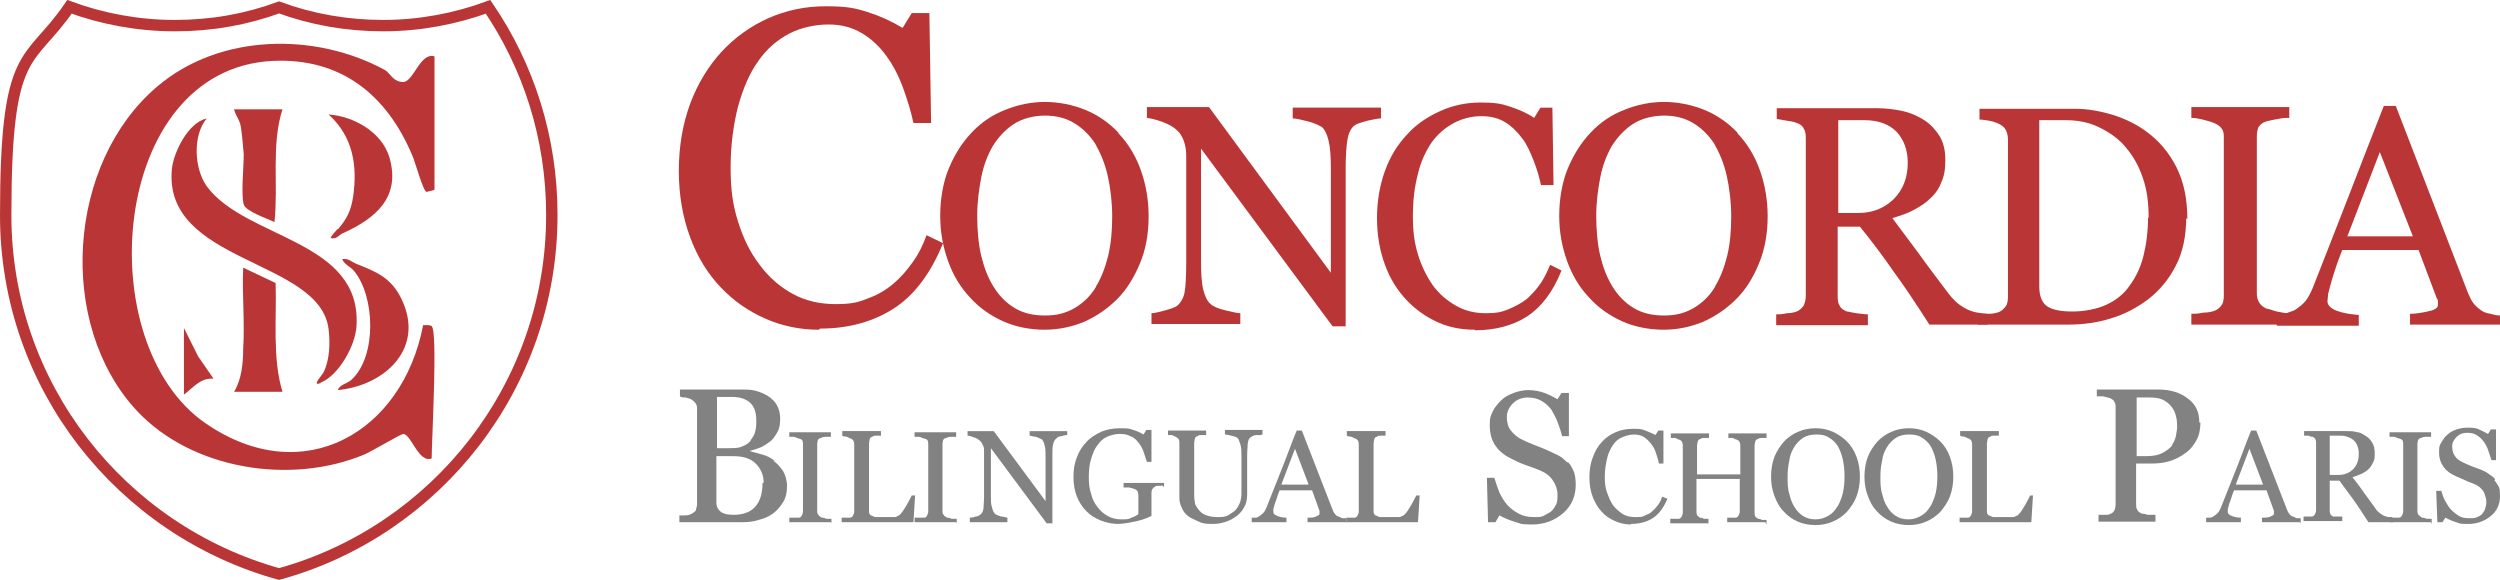 <?xml version="1.0" encoding="UTF-8"?>
<svg xmlns="http://www.w3.org/2000/svg" id="Calque_2" version="1.1" viewBox="0 0 439 101.8">
  <defs>
    <style>
      .st0 {
        fill: #828282;
      }

      .st1 {
        fill: none;
        stroke: #ba3636;
        stroke-miterlimit: 10;
        stroke-width: 2px;
      }

      .st2 {
        fill: #ba3636;
      }
    </style>
  </defs>
  <g id="Calque_1-2">
    <g>
      <g>
        <path class="st2" d="M143.8,57.9c-3.2,0-6.3-.6-9.3-1.9-3-1.3-5.6-3.1-7.9-5.5-2.3-2.4-4.1-5.3-5.4-8.8s-2-7.4-2-11.7.7-8.3,2-11.8,3.2-6.6,5.5-9.1,5.1-4.5,8.2-5.9c3.2-1.4,6.5-2.1,10.1-2.1s5.1.3,7.3,1,4.2,1.6,6.2,2.8l1.6-2.6h3.1l.3,19.3h-3.1c-.4-1.9-1-3.9-1.8-6.1-.8-2.2-1.8-4.1-2.9-5.6-1.2-1.7-2.7-3.1-4.4-4.1s-3.6-1.5-5.8-1.5-4.8.5-6.9,1.6c-2.1,1.1-4,2.7-5.5,4.9-1.5,2.1-2.6,4.7-3.5,7.9-.8,3.2-1.3,6.7-1.3,10.7s.4,6.7,1.3,9.5c.9,2.9,2.1,5.4,3.8,7.6,1.6,2.2,3.6,3.9,5.8,5.1,2.2,1.2,4.7,1.8,7.5,1.8s4-.3,5.7-1c1.7-.6,3.2-1.5,4.5-2.6s2.4-2.4,3.4-3.8c1-1.4,1.8-3,2.4-4.7l2.9,1.4c-2.2,5.4-5.1,9.2-8.7,11.5-3.6,2.3-7.9,3.5-12.9,3.5h0l-.2.2Z"></path>
        <path class="st2" d="M196.4,23.4c1.7,1.8,3,3.9,3.9,6.4s1.4,5.2,1.4,8.2-.5,5.8-1.5,8.2-2.3,4.6-4,6.3-3.6,3-5.8,4c-2.2.9-4.5,1.4-7,1.4s-5.1-.5-7.3-1.5-4.2-2.4-5.8-4.2c-1.6-1.7-2.9-3.8-3.8-6.3-.9-2.5-1.4-5.1-1.4-8s.5-5.9,1.5-8.3c1-2.4,2.3-4.5,4-6.3s3.6-3.1,5.9-4c2.2-.9,4.6-1.4,7-1.4s4.9.5,7.1,1.4c2.2.9,4.2,2.3,5.8,4h0ZM192.4,50.4c1-1.6,1.7-3.5,2.2-5.5.5-2.1.7-4.4.7-6.9s-.3-5-.8-7.2-1.3-4-2.2-5.6c-1-1.5-2.2-2.7-3.7-3.6s-3.2-1.3-5.1-1.3-4,.5-5.5,1.5-2.7,2.3-3.7,3.9c-.9,1.6-1.6,3.4-2,5.5s-.7,4.3-.7,6.7.2,4.9.7,7,1.2,3.9,2.2,5.5,2.2,2.8,3.7,3.7,3.2,1.3,5.3,1.3,3.6-.4,5.2-1.3c1.5-.9,2.8-2.1,3.8-3.8h0Z"></path>
        <path class="st2" d="M242.4,20.8c-.5,0-1.3.2-2.3.4-1,.3-1.8.5-2.2.8-.6.4-1.1,1.3-1.3,2.6-.2,1.3-.3,2.9-.3,4.8v27.9h-2.3l-23.1-31.2v19.7c0,2.2.1,3.9.4,5.1.3,1.2.7,2,1.3,2.5.4.4,1.3.8,2.6,1.1s2.1.5,2.6.5v1.9h-15.6v-1.9c.5,0,1.3-.2,2.4-.5,1.1-.3,1.9-.6,2.1-.8.6-.5,1.1-1.3,1.3-2.3s.3-2.8.3-5.3v-18.8c0-.8-.1-1.6-.4-2.5-.3-.8-.7-1.5-1.2-1.9-.6-.6-1.5-1.1-2.6-1.5s-2-.6-2.7-.7v-1.9h10.9l21.4,29.1v-18.1c0-2.2-.1-3.9-.4-5.1-.3-1.2-.7-2-1.2-2.4-.5-.3-1.3-.7-2.5-1s-2-.5-2.6-.5v-1.9h15.5v1.9h0Z"></path>
        <path class="st2" d="M259,57.9c-2.3,0-4.5-.4-6.5-1.3s-3.9-2.2-5.5-3.9-2.9-3.7-3.8-6.2c-.9-2.4-1.4-5.2-1.4-8.2s.5-5.8,1.4-8.3,2.2-4.6,3.9-6.4c1.6-1.8,3.6-3.1,5.8-4.1s4.6-1.5,7.1-1.5,3.6.2,5.1.7,3,1.1,4.3,2l1.1-1.8h2.1l.2,13.6h-2.2c-.3-1.3-.7-2.8-1.3-4.3-.6-1.5-1.2-2.9-2-3.9-.9-1.2-1.9-2.2-3.1-2.9s-2.5-1-4.1-1-3.3.4-4.8,1.2c-1.5.8-2.8,1.9-3.9,3.4-1,1.5-1.9,3.3-2.4,5.5-.6,2.2-.9,4.7-.9,7.5s.3,4.7.9,6.7c.6,2,1.5,3.8,2.6,5.4,1.1,1.5,2.5,2.7,4.1,3.6,1.6.9,3.3,1.3,5.2,1.3s2.8-.2,4-.7,2.3-1.1,3.2-1.8c.9-.8,1.7-1.7,2.4-2.7.7-1,1.2-2.1,1.7-3.3l2,1c-1.5,3.8-3.6,6.5-6.1,8.1s-5.6,2.4-9.1,2.4h0Z"></path>
        <path class="st2" d="M305.1,23.4c1.7,1.8,3,3.9,3.9,6.4s1.4,5.2,1.4,8.2-.5,5.8-1.5,8.2c-1,2.5-2.3,4.6-4,6.3s-3.6,3-5.8,4c-2.2.9-4.5,1.4-7,1.4s-5.1-.5-7.3-1.5c-2.2-1-4.2-2.4-5.8-4.2-1.6-1.7-2.9-3.8-3.8-6.3s-1.4-5.1-1.4-8,.5-5.9,1.5-8.3c1-2.4,2.3-4.5,4-6.3s3.6-3.1,5.9-4c2.2-.9,4.6-1.4,7-1.4s4.9.5,7.1,1.4,4.2,2.3,5.8,4h0ZM301.1,50.4c1-1.6,1.7-3.5,2.2-5.5.5-2.1.7-4.4.7-6.9s-.3-5-.8-7.2-1.3-4-2.2-5.6c-1-1.5-2.2-2.7-3.7-3.6s-3.2-1.3-5.1-1.3-4,.5-5.5,1.5-2.7,2.3-3.7,3.9c-.9,1.6-1.6,3.4-2,5.5s-.7,4.3-.7,6.7.2,4.9.7,7,1.2,3.9,2.2,5.5,2.2,2.8,3.7,3.7,3.2,1.3,5.3,1.3,3.6-.4,5.2-1.3c1.5-.9,2.8-2.1,3.8-3.8h-.1Z"></path>
        <path class="st2" d="M349.1,57h-10.3c-2.3-3.6-4.3-6.6-6.2-9.2-1.8-2.6-3.8-5.3-6-8h-3.9v12.1c0,.6,0,1.2.3,1.7.2.5.6.8,1.3,1.1.3,0,.9.2,1.7.3s1.5.2,2,.2v1.9h-16.1v-1.9c.4,0,1.1,0,1.9-.2.8,0,1.4-.2,1.7-.3.5-.2.9-.6,1.2-1,.2-.4.4-1,.4-1.7v-27.6c0-.6,0-1.2-.3-1.7-.2-.5-.6-.9-1.3-1.1-.4-.2-1-.3-1.7-.4s-1.3-.2-1.8-.3v-1.9h17.6c1.6,0,3.1.2,4.5.5s2.7.9,3.8,1.6c1.1.7,2,1.7,2.7,2.8.7,1.2,1,2.5,1,4.2s-.2,2.8-.7,3.9c-.4,1.1-1.1,2.1-2,2.9-.8.8-1.8,1.4-2.9,2s-2.4,1-3.7,1.4c1.9,2.5,3.4,4.6,4.7,6.3,1.2,1.7,2.8,3.8,4.6,6.2.8,1.1,1.5,1.9,2.1,2.4s1.3.9,1.9,1.2c.5.2,1,.4,1.7.5s1.3.2,1.7.2v1.9h0ZM335,28.6c0-2.3-.7-4.1-2-5.5-1.3-1.3-3.2-2-5.6-2h-4.6v16.3h3.5c2.5,0,4.5-.8,6.2-2.4,1.6-1.6,2.5-3.7,2.5-6.4Z"></path>
        <path class="st2" d="M383.9,38.2c0,3.2-.6,6.1-1.8,8.4-1.2,2.4-2.8,4.3-4.8,5.9-2,1.5-4.2,2.7-6.6,3.4-2.5.8-5,1.1-7.6,1.1h-15.8v-1.9c.5,0,1.2,0,2,0,.8,0,1.4-.2,1.7-.3.5-.2.9-.6,1.2-1s.4-1,.4-1.7v-27.5c0-.6-.1-1.2-.3-1.6-.2-.5-.6-.9-1.2-1.2-.6-.3-1.2-.5-1.8-.6-.6-.1-1.2-.2-1.7-.2v-1.9h16.7c2.3,0,4.5.4,6.8,1.1,2.2.7,4.2,1.7,5.8,2.9,2.2,1.6,4,3.7,5.3,6.3s1.9,5.6,1.9,9.1h0l-.2-.2ZM377.3,38.2c0-2.6-.3-4.9-1-6.9-.7-2.1-1.7-3.9-3-5.4-1.2-1.5-2.8-2.6-4.6-3.5s-3.8-1.3-6-1.3h-4.6v29.3c0,1.6.5,2.8,1.4,3.4.9.6,2.4.9,4.4.9s4.3-.4,6-1.2,3.1-1.9,4.1-3.4c1.1-1.5,1.9-3.2,2.4-5.2s.8-4.3.8-6.9h0v.2Z"></path>
        <path class="st2" d="M402,57h-17.2v-1.9c.5,0,1.2,0,2.1-.2.9,0,1.6-.2,1.9-.3.6-.2,1-.6,1.3-1s.4-1,.4-1.7v-27.6c0-.6,0-1.2-.3-1.6-.2-.4-.7-.8-1.4-1.1-.5-.2-1.2-.4-2-.6s-1.5-.3-2-.3v-1.9h17.2v1.9c-.6,0-1.2,0-2,.2-.8.1-1.4.3-2,.4-.7.2-1.1.6-1.4,1-.2.5-.3,1-.3,1.6v27.6c0,.6.1,1.1.4,1.6s.7.8,1.3,1.1c.4,0,1,.3,1.8.5.9.2,1.6.3,2.2.3v1.9h0Z"></path>
        <path class="st2" d="M439,57h-15.8v-1.9c1.4,0,2.6-.3,3.5-.5s1.4-.6,1.4-1v-.6c0-.2,0-.4-.2-.6l-3.2-8.5h-13.4c-.5,1.3-.9,2.3-1.2,3.3-.3.9-.6,1.8-.8,2.6-.2.8-.4,1.4-.5,1.9,0,.5-.1.9-.1,1.2,0,.7.6,1.3,1.7,1.7s2.4.6,3.8.7v1.9h-14.4v-1.9c.5,0,1,0,1.7-.3s1.3-.4,1.7-.7c.7-.5,1.3-1,1.7-1.5.4-.5.8-1.3,1.2-2.2,1.9-4.8,4-10.2,6.3-16.1,2.3-6,4.4-11.3,6.2-15.9h2.1l12.7,32.9c.3.7.6,1.3.9,1.7s.8.9,1.4,1.3c.4.3.9.5,1.6.6.7.2,1.2.3,1.7.3v1.9h0v-.3ZM423.7,41.5l-5.8-14.8-5.7,14.8h11.5Z"></path>
      </g>
      <g>
        <path class="st0" d="M135.8,80.9c.7.5,1.2,1.1,1.7,1.8.4.7.7,1.6.7,2.7s-.2,2-.7,2.8-1.1,1.5-1.8,2-1.6.9-2.5,1.1c-.9.3-1.9.4-2.9.4h-11v-1.2c.3,0,.6,0,1.1,0s.9-.2,1.1-.3c.3-.2.6-.4.7-.6,0-.3.2-.6.2-1v-16.7c0-.4,0-.7-.2-1s-.4-.5-.7-.7c-.3-.2-.7-.3-1.1-.4-.4,0-.7,0-1-.2v-1.2h10.8c.8,0,1.6,0,2.4.2.8.2,1.5.5,2.2.9.6.4,1.2.9,1.6,1.6.4.7.6,1.5.6,2.4s-.1,1.6-.4,2.2c-.3.6-.7,1.2-1.2,1.7-.5.4-1.1.8-1.7,1.1-.7.3-1.4.5-2.1.7h0c.7.2,1.4.4,2.2.6s1.6.6,2.2,1.1h-.2ZM131.8,77.3c.4-.5.7-1,.8-1.5.2-.6.2-1.2.2-2,0-1.3-.3-2.3-1-3s-1.8-1.1-3.3-1.1-.8,0-1.3,0h-1.3v9h2.1c.9,0,1.7,0,2.3-.3.6-.2,1.2-.6,1.5-1h0ZM134.1,84.8c0-1.4-.5-2.5-1.4-3.4s-2.2-1.3-4-1.3h-2.9v8.2c0,.7.3,1.2.8,1.6.6.4,1.3.5,2.3.5,1.6,0,2.9-.5,3.7-1.4.9-1,1.3-2.4,1.3-4.2h.2Z"></path>
        <path class="st0" d="M145.9,91.7h-7.3v-.8h.9c.4,0,.7,0,.8,0,.3,0,.4-.2.5-.4.1-.2.2-.4.2-.7v-11.7c0-.3,0-.5-.1-.7,0-.2-.3-.3-.6-.4-.2,0-.5-.2-.9-.3-.3,0-.6,0-.8,0v-.8h7.3v.8h-.8c-.3,0-.6,0-.9.2-.3,0-.5.2-.6.4,0,.2-.1.4-.1.7v11.7c0,.2,0,.5.2.7.1.2.3.3.6.5.2,0,.4,0,.8.2.4,0,.7,0,.9,0v.8h0Z"></path>
        <path class="st0" d="M160.7,86.9l-.3,4.8h-12.6v-.8h.8c.4,0,.6,0,.7,0,.2,0,.4-.2.5-.4s.2-.4.2-.7v-11.6c0-.3,0-.5-.1-.7,0-.2-.3-.4-.5-.5-.2,0-.4-.2-.7-.3s-.6,0-.8-.2v-.8h6.8v.8c-.2,0-.5,0-.8,0s-.6,0-.7.2c-.3,0-.4.2-.5.5,0,.2-.1.5-.1.7v12c0,.3.2.5.3.6.2,0,.4.2.8.3h3.2c.3,0,.5,0,.7-.2.2,0,.4-.2.5-.3.3-.3.7-.9,1.1-1.6.4-.7.7-1.3.9-1.7h.8-.2Z"></path>
        <path class="st0" d="M167.9,91.7h-7.3v-.8h.9c.4,0,.7,0,.8,0,.3,0,.4-.2.5-.4.1-.2.2-.4.2-.7v-11.7c0-.3,0-.5-.1-.7,0-.2-.3-.3-.6-.4-.2,0-.5-.2-.9-.3-.3,0-.6,0-.8,0v-.8h7.3v.8h-.8c-.3,0-.6,0-.9.2-.3,0-.5.2-.6.4,0,.2-.1.4-.1.7v11.7c0,.2,0,.5.2.7.1.2.3.3.6.5.2,0,.4,0,.8.2.4,0,.7,0,.9,0v.8h0Z"></path>
        <path class="st0" d="M187.4,76.4c-.2,0-.5,0-1,.2-.4,0-.8.2-.9.4-.3.2-.5.6-.6,1.1s-.1,1.2-.1,2v11.8h-1l-9.8-13.2v8.3c0,.9,0,1.6.2,2.1.1.5.3.9.5,1.1s.5.3,1.1.5c.5,0,.9.2,1.1.2v.8h-6.6v-.8c.2,0,.5,0,1-.2.5,0,.8-.3.9-.4.3-.2.4-.5.5-1,0-.4.1-1.2.1-2.2v-7.9c0-.3,0-.7-.2-1-.1-.3-.3-.6-.5-.8-.3-.2-.6-.5-1.1-.6-.5-.2-.8-.3-1.1-.3v-.8h4.6l9.1,12.3v-7.7c0-.9,0-1.7-.2-2.2-.1-.5-.3-.8-.5-1-.2,0-.6-.3-1-.4-.5,0-.8-.2-1.1-.2v-.8h6.6v.8h0Z"></path>
        <path class="st0" d="M204.2,85.3c-.2,0-.4,0-.7,0-.3,0-.6,0-.7.2-.2,0-.4.3-.5.5s-.1.5-.1.7v3.9c-1,.5-2,.8-3,1s-2,.4-2.9.4-2-.2-3-.6-1.8-.9-2.5-1.6-1.3-1.6-1.7-2.6-.6-2.2-.6-3.5.2-2.4.6-3.4c.4-1.1,1-2,1.7-2.7.7-.8,1.6-1.3,2.6-1.8,1-.4,2.1-.6,3.2-.6s1.7,0,2.4.3c.7.2,1.3.5,1.8.8l.5-.8h.9v5.6c.1,0-.8,0-.8,0-.2-.6-.4-1.2-.6-1.8-.2-.6-.5-1.1-.9-1.6s-.8-.9-1.4-1.1c-.5-.3-1.2-.4-1.9-.4s-1.5.2-2.2.5-1.2.8-1.7,1.5c-.5.6-.8,1.4-1.1,2.4-.3.9-.4,2-.4,3.2s.1,2,.4,2.9c.2.9.6,1.7,1.1,2.3.5.7,1.1,1.2,1.8,1.6s1.5.6,2.4.6,1.3,0,1.8-.3c.6-.2.9-.4,1.2-.6v-3.1c0-.3,0-.6-.1-.8,0-.2-.3-.4-.5-.5s-.6-.2-1-.3c-.4,0-.8,0-1,0v-.8h7.1v.8h0l-.2-.3Z"></path>
        <path class="st0" d="M221.5,76.4c-.2,0-.5,0-.9,0-.4,0-.7.2-1,.4-.3.2-.4.5-.5,1.1,0,.5-.1,1.2-.1,2v7c0,.9-.2,1.7-.6,2.3-.4.7-.9,1.2-1.5,1.6s-1.2.7-1.9.9c-.7.2-1.3.3-1.9.3-1,0-1.8,0-2.6-.4s-1.4-.6-1.9-1-.9-.9-1.1-1.5c-.3-.6-.4-1.1-.4-1.7v-9.5c0-.3,0-.5-.1-.7,0-.2-.3-.3-.5-.5-.2,0-.4-.2-.7-.3-.3,0-.5,0-.7,0v-.8h6.7v.8c-.2,0-.5,0-.8,0-.3,0-.6,0-.7.2-.3,0-.4.2-.5.5,0,.2-.1.4-.1.7v8.9c0,.4,0,.9.1,1.4,0,.5.3.9.6,1.3s.7.8,1.2,1,1.2.4,2.1.4,1.5,0,2.1-.4,1-.6,1.3-1,.5-.8.7-1.3c.1-.4.2-.9.2-1.4v-6.6c0-.8,0-1.5-.2-2.1s-.3-.9-.5-1.1c-.3-.2-.6-.3-1.1-.4s-.8-.2-1.1-.2v-.8h6.6v.8h-.2Z"></path>
        <path class="st0" d="M236.3,91.7h-6.7v-.8c.6,0,1.1,0,1.5-.2s.6-.3.6-.4v-.6l-1.3-3.6h-5.7c-.2.5-.4,1-.5,1.4s-.3.8-.4,1.1c0,.3-.2.6-.2.8v.5c0,.3.2.5.7.7s1,.3,1.6.3v.8h-6.1v-.8c.2,0,.4,0,.7,0,.3,0,.5-.2.7-.3.3-.2.5-.4.7-.6s.3-.5.5-.9c.8-2,1.7-4.3,2.7-6.8s1.8-4.8,2.6-6.7h.9l5.4,13.9c.1.3.2.5.4.7.1.2.3.4.6.5.2,0,.4.2.7.3.3,0,.5,0,.7,0v.8h0ZM229.8,85.1l-2.4-6.3-2.4,6.3h4.9-.1Z"></path>
        <path class="st0" d="M249.3,86.9l-.3,4.8h-12.6v-.8h.8c.3,0,.6,0,.7,0,.2,0,.4-.2.5-.4s.2-.4.2-.7v-11.6c0-.3,0-.5-.1-.7,0-.2-.3-.4-.5-.5-.2,0-.4-.2-.7-.3s-.6,0-.8-.2v-.8h6.8v.8c-.2,0-.5,0-.8,0s-.6,0-.7.2c-.3,0-.4.2-.5.5,0,.2-.1.5-.1.7v12c0,.3.2.5.3.6.2,0,.4.2.8.3h3.2c.3,0,.5,0,.7-.2.2,0,.4-.2.5-.3.3-.3.7-.9,1.1-1.6.4-.7.7-1.3.9-1.7h.8-.2Z"></path>
        <path class="st0" d="M275.3,81.1c.5.5.8,1.1,1.1,1.8.2.6.3,1.4.3,2.2,0,2-.7,3.7-2.2,5s-3.3,2-5.5,2-2-.2-3.1-.5c-1-.3-1.9-.7-2.6-1.1l-.7,1.2h-1.3l-.2-7.8h1.3c.3,1,.6,1.8.9,2.6.4.8.8,1.5,1.4,2.2.6.6,1.2,1.1,2,1.5.7.4,1.6.6,2.6.6s1.4,0,1.9-.3,1-.5,1.3-.8.6-.8.8-1.2c.2-.5.2-1,.2-1.6,0-.9-.3-1.8-.8-2.5-.5-.8-1.3-1.4-2.3-1.8-.7-.3-1.5-.6-2.4-.9s-1.7-.7-2.3-1c-1.3-.6-2.3-1.3-3-2.3-.7-.9-1.1-2.2-1.1-3.7s.2-1.7.5-2.4.9-1.4,1.5-2,1.4-1,2.2-1.3c.8-.3,1.7-.5,2.6-.5s2,.2,2.8.5,1.6.7,2.3,1.1l.7-1.1h1.3v7.6c.1,0-1.2,0-1.2,0-.2-.9-.5-1.7-.8-2.5s-.7-1.5-1.1-2.2c-.5-.6-1-1.1-1.7-1.5s-1.5-.6-2.4-.6-1.9.3-2.6,1-1.1,1.5-1.1,2.4.2,1.8.7,2.4,1.1,1.2,2,1.6c.8.4,1.5.7,2.3,1s1.5.6,2.2.9c.6.3,1.3.6,1.9.9s1.1.8,1.5,1.2h.1Z"></path>
        <path class="st0" d="M286.4,92.1c-1,0-1.9-.2-2.8-.6s-1.7-.9-2.3-1.6c-.7-.7-1.2-1.6-1.6-2.6s-.6-2.2-.6-3.5.2-2.5.6-3.5c.4-1.1.9-2,1.6-2.7.7-.8,1.5-1.3,2.4-1.7.9-.4,1.9-.6,3-.6s1.5,0,2.2.3,1.3.5,1.8.8l.5-.8h.9v5.8c.1,0-.8,0-.8,0-.1-.6-.3-1.2-.5-1.8-.2-.7-.5-1.2-.9-1.7s-.8-.9-1.3-1.2c-.5-.3-1.1-.4-1.7-.4s-1.4.2-2.1.5-1.2.8-1.6,1.4-.8,1.4-1,2.3-.4,2-.4,3.2.1,2,.4,2.8.6,1.6,1.1,2.3c.5.6,1.1,1.1,1.7,1.5.7.4,1.4.5,2.2.5s1.2,0,1.7-.3c.5-.2,1-.4,1.3-.8.4-.3.7-.7,1-1.1s.5-.9.7-1.4l.9.4c-.7,1.6-1.5,2.7-2.6,3.4-1.1.7-2.4,1-3.8,1h0Z"></path>
        <path class="st0" d="M310,91.7h-6.7v-.8h.8c.3,0,.6,0,.7,0,.2,0,.4-.2.5-.4.1-.2.2-.4.2-.7v-5.7h-7.6v5.6c0,.3,0,.5.1.7,0,.2.3.3.5.5.1,0,.4,0,.7.2.3,0,.6,0,.8,0v.8h-6.7v-.8h.8c.3,0,.6,0,.7,0,.2,0,.4-.2.5-.4.1-.2.2-.4.2-.7v-11.6c0-.2,0-.5-.1-.7,0-.2-.3-.4-.5-.5-.2,0-.5-.2-.7-.3-.3,0-.5,0-.8,0v-.8h6.7v.8c-.2,0-.5,0-.8,0s-.5,0-.7.2c-.3,0-.4.2-.5.5,0,.2-.1.4-.1.7v5h7.6v-4.9c0-.2,0-.5-.1-.7,0-.2-.3-.4-.5-.5-.2,0-.5-.2-.7-.3-.3,0-.5,0-.8,0v-.8h6.7v.8c-.2,0-.5,0-.8,0-.3,0-.5,0-.7.2-.3,0-.4.2-.5.5,0,.2-.1.4-.1.7v11.6c0,.3,0,.5.1.7,0,.2.3.3.5.5.1,0,.4,0,.7.2.3,0,.6,0,.8,0v.8h0l-.2-.4Z"></path>
        <path class="st0" d="M324.3,77.5c.7.7,1.3,1.6,1.7,2.7s.6,2.2.6,3.5-.2,2.4-.6,3.5c-.4,1-1,1.9-1.7,2.7-.7.7-1.5,1.3-2.5,1.7-.9.4-1.9.6-3,.6s-2.2-.2-3.1-.6-1.8-1-2.5-1.8c-.7-.7-1.2-1.6-1.6-2.7-.4-1-.6-2.2-.6-3.4s.2-2.5.6-3.5,1-1.9,1.7-2.7c.7-.7,1.5-1.3,2.5-1.7.9-.4,1.9-.6,3-.6s2.1.2,3,.6,1.8,1,2.5,1.7ZM322.7,88.9c.4-.7.7-1.5.9-2.3.2-.9.3-1.8.3-2.9s-.1-2.1-.3-3c-.2-.9-.5-1.7-.9-2.4-.4-.6-.9-1.1-1.6-1.5-.6-.4-1.3-.5-2.2-.5s-1.7.2-2.3.6c-.6.4-1.2,1-1.6,1.7s-.7,1.4-.8,2.3c-.2.9-.3,1.8-.3,2.8s0,2.1.3,3c.2.9.5,1.7.9,2.3.4.7.9,1.2,1.5,1.6s1.4.6,2.2.6,1.5-.2,2.2-.6,1.2-.9,1.6-1.6h0Z"></path>
        <path class="st0" d="M340.7,77.5c.7.7,1.3,1.6,1.7,2.7s.6,2.2.6,3.5-.2,2.4-.6,3.5c-.4,1-1,1.9-1.7,2.7-.7.7-1.5,1.3-2.5,1.7-.9.4-1.9.6-3,.6s-2.2-.2-3.1-.6-1.8-1-2.5-1.8c-.7-.7-1.2-1.6-1.6-2.7-.4-1-.6-2.2-.6-3.4s.2-2.5.6-3.5,1-1.9,1.7-2.7c.7-.7,1.5-1.3,2.5-1.7.9-.4,1.9-.6,3-.6s2.1.2,3,.6,1.8,1,2.5,1.7ZM339,88.9c.4-.7.7-1.5.9-2.3.2-.9.3-1.8.3-2.9s-.1-2.1-.3-3c-.2-.9-.5-1.7-.9-2.4-.4-.6-.9-1.1-1.6-1.5-.6-.4-1.3-.5-2.2-.5s-1.7.2-2.3.6c-.6.4-1.2,1-1.6,1.7s-.7,1.4-.8,2.3c-.2.9-.3,1.8-.3,2.8s0,2.1.3,3c.2.9.5,1.7.9,2.3.4.7.9,1.2,1.5,1.6s1.4.6,2.2.6,1.5-.2,2.2-.6,1.2-.9,1.6-1.6h0Z"></path>
        <path class="st0" d="M357,86.9l-.3,4.8h-12.6v-.8h.8c.3,0,.6,0,.7,0,.2,0,.4-.2.5-.4s.2-.4.2-.7v-11.6c0-.3,0-.5-.1-.7,0-.2-.3-.4-.5-.5-.2,0-.4-.2-.7-.3s-.6,0-.8-.2v-.8h6.8v.8c-.2,0-.5,0-.8,0s-.6,0-.7.2c-.3,0-.4.2-.5.5,0,.2-.1.5-.1.7v12c0,.3.2.5.3.6.2,0,.4.2.8.3h3.3c.3,0,.5,0,.7-.2.2,0,.4-.2.5-.3.3-.3.7-.9,1.1-1.6s.7-1.3.9-1.7h.8-.3Z"></path>
        <path class="st0" d="M386.4,74.1c0,1.2-.2,2.3-.7,3.2-.5.9-1.1,1.7-2,2.3-.8.6-1.8,1.1-2.8,1.4s-2.1.4-3.2.4h-2.6v7.1c0,.4,0,.7.2,1,.1.3.4.5.8.7.2,0,.5,0,1,.2.5,0,1,0,1.4,0v1.2h-10v-1.2c.3,0,.6,0,1.1,0,.5,0,.8,0,1-.2.3,0,.6-.4.7-.6s.2-.6.2-1.1v-16.9c0-.4,0-.7-.2-1-.1-.3-.4-.5-.8-.7l-1.2-.3c-.4,0-.8,0-1.1,0v-1.2h10.7c2.2,0,3.9.5,5.3,1.6,1.4,1,2,2.4,2,4.2h.2ZM381.4,78.1c.4-.5.6-1.1.7-1.6.1-.6.2-1.1.2-1.5s0-1.3-.2-1.9c-.1-.6-.4-1.2-.8-1.7s-.9-.9-1.5-1.2c-.6-.3-1.4-.4-2.3-.4h-2.3v10.3h1.7c1.2,0,2.2-.2,2.9-.6.7-.4,1.3-.8,1.7-1.4h-.1Z"></path>
        <path class="st0" d="M403.9,91.7h-6.7v-.8c.6,0,1.1,0,1.5-.2s.6-.3.6-.4v-.6l-1.3-3.6h-5.7c-.2.5-.4,1-.5,1.4s-.3.8-.4,1.1c0,.3-.2.6-.2.8v.5c0,.3.2.5.7.7s1,.3,1.6.3v.8h-6.1v-.8c.2,0,.4,0,.7,0,.3,0,.5-.2.7-.3.3-.2.5-.4.7-.6s.3-.5.5-.9c.8-2,1.7-4.3,2.7-6.8s1.8-4.8,2.6-6.7h.9l5.4,13.9c.1.3.2.5.4.7.1.2.3.4.6.5.2,0,.4.2.7.3.3,0,.5,0,.7,0v.8h-.1ZM397.4,85.1l-2.4-6.3-2.4,6.3h4.9-.1Z"></path>
        <path class="st0" d="M420.2,91.7h-4.3c-1-1.5-1.8-2.8-2.6-3.9-.8-1.1-1.6-2.2-2.5-3.4h-1.7v5.1c0,.3,0,.5.1.7,0,.2.3.4.5.5.1,0,.4,0,.7,0h.9v.8h-6.8v-.8h.8c.3,0,.6,0,.7,0,.2,0,.4-.2.5-.4s.2-.4.2-.7v-11.7c0-.3,0-.5-.1-.7,0-.2-.3-.4-.5-.5-.2,0-.4,0-.7-.2-.3,0-.6,0-.8,0v-.8h7.4c.7,0,1.3,0,1.9.2.6,0,1.1.4,1.6.7.5.3.8.7,1.1,1.2s.4,1.1.4,1.8,0,1.2-.3,1.6c-.2.5-.5.9-.8,1.2-.3.3-.8.6-1.2.8-.5.2-1,.4-1.6.6.8,1.1,1.5,1.9,2,2.7.5.7,1.2,1.6,1.9,2.6.3.5.6.8.9,1s.5.4.8.5c.2,0,.4.2.7.2h.7v.8h0v.2ZM414.2,79.7c0-1-.3-1.8-.8-2.3s-1.4-.9-2.4-.9h-1.9v6.9h1.5c1,0,1.9-.3,2.6-1s1-1.6,1-2.7h0Z"></path>
        <path class="st0" d="M426.9,91.7h-7.3v-.8h.9c.4,0,.7,0,.8,0,.2,0,.4-.2.5-.4s.2-.4.2-.7v-11.7c0-.3,0-.5-.1-.7,0-.2-.3-.3-.6-.4-.2,0-.5-.2-.9-.3-.3,0-.6,0-.8,0v-.8h7.3v.8h-.8c-.3,0-.6,0-.9.2-.3,0-.5.2-.6.4,0,.2-.1.4-.1.7v11.7c0,.2,0,.5.2.7s.3.3.6.5c.2,0,.4,0,.8.2.4,0,.7,0,.9,0v.8h-.1Z"></path>
        <path class="st0" d="M438,84.3c.3.4.6.8.8,1.2.2.5.2,1,.2,1.6,0,1.4-.5,2.6-1.6,3.5s-2.4,1.4-3.9,1.4-1.4,0-2.2-.3c-.7-.2-1.3-.5-1.9-.8l-.5.8h-.9l-.2-5.5h.9c.2.7.4,1.3.7,1.8.3.5.6,1.1,1,1.5s.9.8,1.4,1.1c.5.3,1.1.4,1.8.4s1,0,1.4-.2.7-.3.9-.6.4-.5.5-.9c.1-.3.2-.7.2-1.2s-.2-1.2-.5-1.8c-.4-.6-.9-1-1.6-1.3-.5-.2-1.1-.4-1.7-.7s-1.2-.5-1.6-.7c-.9-.4-1.6-.9-2.1-1.6s-.8-1.5-.8-2.6.1-1.2.4-1.7.6-1,1.1-1.4c.4-.4,1-.7,1.6-.9.6-.2,1.2-.3,1.9-.3s1.4,0,2,.3,1.1.5,1.6.8l.5-.8h.9v5.4h-.8c-.2-.6-.4-1.2-.6-1.8-.2-.6-.5-1.1-.8-1.5s-.7-.8-1.2-1.1c-.5-.3-1-.4-1.7-.4s-1.3.2-1.8.7-.8,1-.8,1.7.2,1.3.5,1.7c.3.5.8.8,1.4,1.1.6.3,1.1.5,1.6.7s1.1.4,1.6.6.9.4,1.3.7.8.5,1.1.9h0v.2Z"></path>
      </g>
    </g>
    <g>
      <path class="st1" d="M96.9,37.8c0,30-20.3,55.4-47.9,63C21.3,93.1,1,67.8,1,37.8S5.1,11.6,12.2,1.2c5.7,2.1,12,3.3,18.5,3.3s12.6-1.1,18.3-3.2c5.7,2.1,11.9,3.2,18.3,3.2s12.7-1.2,18.4-3.3c7.1,10.4,11.2,23,11.2,36.5h0Z"></path>
      <g>
        <path class="st2" d="M75.9,57.3c-.5-.3-1.1-.2-1.6-.2-3.6,18.8-21,29-38.1,17.3C15.7,60.5,19.2,12.2,47.8,10.7c12-.6,20.1,5.9,24.6,16.6.5,1.1,1.9,6.3,2.5,6.4,0,0,1.4-.3,1.4-.4V9.9c-2.5-.8-3.7,4.5-5.5,4.5s-2.4-1.7-3.2-2.1c-12.3-6.7-29.1-6.4-40,2.9-15.8,13.4-17.7,41.7-3.6,56.9,9.7,10.4,27.1,13.1,40,7.7,1.2-.5,6.4-3.6,6.8-3.6,1.4,0,2.7,5.2,5,4.3,0-2.9,1.1-22.5,0-23.2h0Z"></path>
        <path class="st2" d="M56.3,67.2c3.2-1.3,6.1-6.5,6.3-9.9,1-15.2-19.5-15.3-26.3-24.6-2.2-3.1-2.5-8.9,0-11.9-3.2.7-5.7,5.7-6.1,8.7-1.8,16.8,26,15.9,27.5,28.3.3,2.3.2,5.5-.9,7.6,0,.2-2.2,2.5-.6,1.9h.1Z"></path>
        <path class="st2" d="M41.1,68.8h8.5c-1.8-6-1-12.8-1.2-19.1l-5.7-2.7c-.2,4.7.3,9.6,0,14.3,0,2.5-.3,5.4-1.6,7.5h0Z"></path>
        <path class="st2" d="M70.4,52.3c-1.8-3.6-4.4-4.6-7.9-6-.7-.3-1.4-1-2.4-.8.3.9,1.5,1.4,2,2,3.8,4.5,4.1,15.1-.4,19.2-.8.7-2,.8-2.4,1.8,8.4-.8,15.5-7.5,11.1-16.2h0Z"></path>
        <path class="st2" d="M41.1,19.2c.3,1.2,1,1.8,1.2,3.1.2,1.3.4,3.5.5,4.8,0,2.3-.5,7,0,8.8.3,1.2,4.2,2.5,5.4,3.1.7-6.6-.6-13.5,1.4-19.8h-8.5Z"></path>
        <path class="st2" d="M59.3,40.2c-.2.2-1.4,1.5-1.2,1.6,1,.3,1.5-.6,2-.8,5.8-2.6,10.3-6.3,8.3-13.3-1.3-4.5-6.3-7.3-10.7-7.6,4.3,3.9,5.1,9,4.3,14.5-.4,2.5-1.1,3.8-2.6,5.6h-.1Z"></path>
        <path class="st2" d="M32.3,69.3c1.6-1.2,2.9-3,5.2-2.8l-2.7-3.9-2.5-5v11.7h0Z"></path>
      </g>
    </g>
  </g>
</svg>
